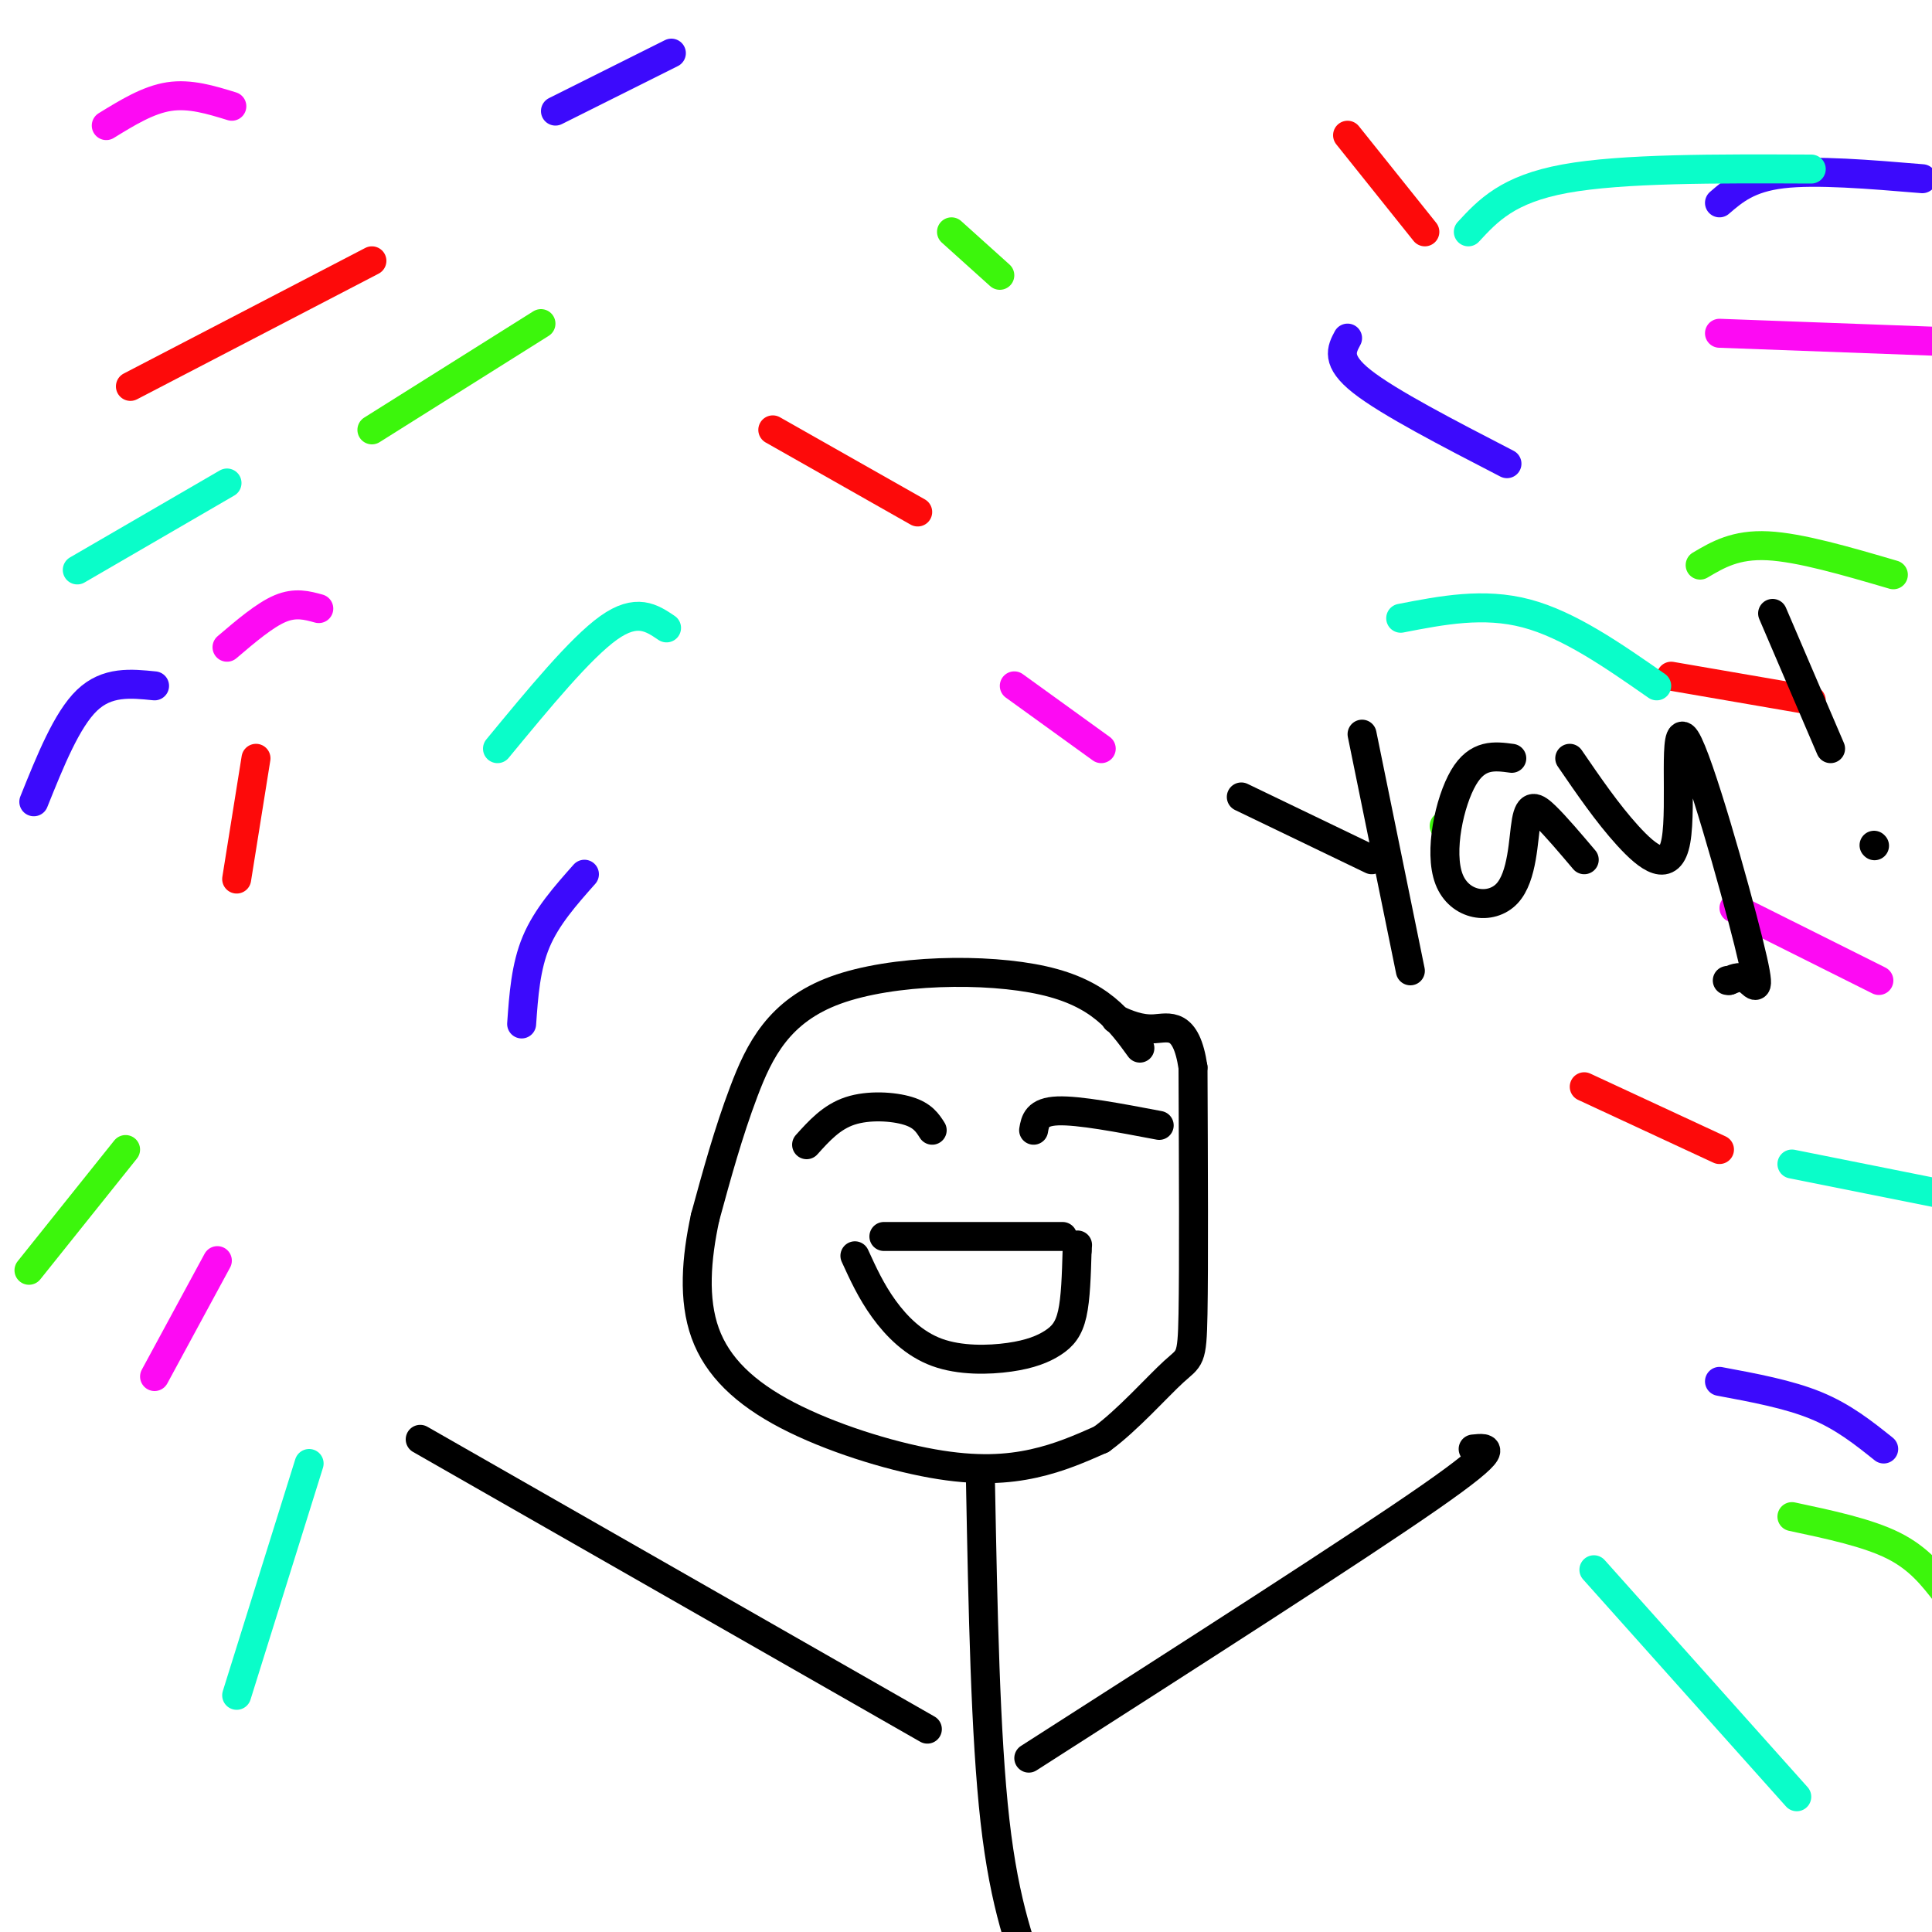 <svg viewBox='0 0 400 400' version='1.1' xmlns='http://www.w3.org/2000/svg' xmlns:xlink='http://www.w3.org/1999/xlink'><g fill='none' stroke='rgb(0,0,0)' stroke-width='6' stroke-linecap='round' stroke-linejoin='round'><path d='M236,217c-4.107,-5.673 -8.214,-11.345 -20,-14c-11.786,-2.655 -31.250,-2.292 -43,2c-11.750,4.292 -15.786,12.512 -19,21c-3.214,8.488 -5.607,17.244 -8,26'/><path d='M146,252c-1.860,8.585 -2.509,17.046 0,24c2.509,6.954 8.178,12.400 17,17c8.822,4.600 20.798,8.354 30,10c9.202,1.646 15.629,1.185 21,0c5.371,-1.185 9.685,-3.092 14,-5'/><path d='M228,298c5.321,-3.833 11.625,-10.917 15,-14c3.375,-3.083 3.821,-2.167 4,-12c0.179,-9.833 0.089,-30.417 0,-51'/><path d='M247,221c-1.422,-9.622 -4.978,-8.178 -8,-8c-3.022,0.178 -5.511,-0.911 -8,-2'/><path d='M203,307c0.500,26.167 1.000,52.333 3,70c2.000,17.667 5.500,26.833 9,36'/><path d='M213,364c33.833,-21.667 67.667,-43.333 83,-54c15.333,-10.667 12.167,-10.333 9,-10'/><path d='M192,358c0.000,0.000 -105.000,-60.000 -105,-60'/><path d='M183,256c0.000,0.000 37.000,0.000 37,0'/><path d='M177,260c1.680,3.677 3.361,7.355 6,11c2.639,3.645 6.238,7.259 11,9c4.762,1.741 10.689,1.611 15,1c4.311,-0.611 7.007,-1.703 9,-3c1.993,-1.297 3.284,-2.799 4,-6c0.716,-3.201 0.858,-8.100 1,-13'/><path d='M223,259c0.167,-2.167 0.083,-1.083 0,0'/><path d='M167,237c2.578,-2.867 5.156,-5.733 9,-7c3.844,-1.267 8.956,-0.933 12,0c3.044,0.933 4.022,2.467 5,4'/><path d='M214,234c0.333,-1.917 0.667,-3.833 5,-4c4.333,-0.167 12.667,1.417 21,3'/></g>
<g fill='none' stroke='rgb(253,10,10)' stroke-width='6' stroke-linecap='round' stroke-linejoin='round'><path d='M77,54c0.000,0.000 -50.000,26.000 -50,26'/><path d='M53,157c0.000,0.000 -4.000,25.000 -4,25'/><path d='M160,89c0.000,0.000 30.000,17.000 30,17'/><path d='M279,28c0.000,0.000 16.000,20.000 16,20'/><path d='M346,140c0.000,0.000 29.000,5.000 29,5'/><path d='M328,225c0.000,0.000 28.000,13.000 28,13'/></g>
<g fill='none' stroke='rgb(253,10,243)' stroke-width='6' stroke-linecap='round' stroke-linejoin='round'><path d='M48,22c-4.333,-1.333 -8.667,-2.667 -13,-2c-4.333,0.667 -8.667,3.333 -13,6'/><path d='M66,126c-2.417,-0.667 -4.833,-1.333 -8,0c-3.167,1.333 -7.083,4.667 -11,8'/><path d='M45,261c0.000,0.000 -13.000,24.000 -13,24'/><path d='M210,142c0.000,0.000 18.000,13.000 18,13'/><path d='M359,188c0.000,0.000 30.000,15.000 30,15'/><path d='M356,69c0.000,0.000 54.000,2.000 54,2'/></g>
<g fill='none' stroke='rgb(60,10,252)' stroke-width='6' stroke-linecap='round' stroke-linejoin='round'><path d='M139,11c0.000,0.000 -24.000,12.000 -24,12'/><path d='M32,142c-4.917,-0.500 -9.833,-1.000 -14,3c-4.167,4.000 -7.583,12.500 -11,21'/><path d='M121,181c-3.917,4.417 -7.833,8.833 -10,14c-2.167,5.167 -2.583,11.083 -3,17'/><path d='M279,70c-1.250,2.333 -2.500,4.667 3,9c5.500,4.333 17.750,10.667 30,17'/><path d='M356,42c3.000,-2.583 6.000,-5.167 13,-6c7.000,-0.833 18.000,0.083 29,1'/><path d='M356,286c7.167,1.333 14.333,2.667 20,5c5.667,2.333 9.833,5.667 14,9'/></g>
<g fill='none' stroke='rgb(60,246,12)' stroke-width='6' stroke-linecap='round' stroke-linejoin='round'><path d='M112,67c0.000,0.000 -35.000,22.000 -35,22'/><path d='M26,238c0.000,0.000 -20.000,25.000 -20,25'/><path d='M197,48c0.000,0.000 10.000,9.000 10,9'/><path d='M299,171c0.000,0.000 0.100,0.100 0.1,0.1'/><path d='M352,117c3.667,-2.167 7.333,-4.333 14,-4c6.667,0.333 16.333,3.167 26,6'/><path d='M371,314c7.833,1.667 15.667,3.333 21,6c5.333,2.667 8.167,6.333 11,10'/></g>
<g fill='none' stroke='rgb(10,253,201)' stroke-width='6' stroke-linecap='round' stroke-linejoin='round'><path d='M47,100c0.000,0.000 -31.000,18.000 -31,18'/><path d='M138,130c-3.083,-2.083 -6.167,-4.167 -12,0c-5.833,4.167 -14.417,14.583 -23,25'/><path d='M64,303c0.000,0.000 -15.000,48.000 -15,48'/><path d='M290,128c8.583,-1.667 17.167,-3.333 26,-1c8.833,2.333 17.917,8.667 27,15'/><path d='M304,48c4.083,-4.417 8.167,-8.833 20,-11c11.833,-2.167 31.417,-2.083 51,-2'/><path d='M330,325c0.000,0.000 42.000,47.000 42,47'/><path d='M371,241c0.000,0.000 45.000,9.000 45,9'/></g>
<g fill='none' stroke='rgb(0,0,0)' stroke-width='6' stroke-linecap='round' stroke-linejoin='round'><path d='M257,165c0.000,0.000 27.000,13.000 27,13'/><path d='M282,152c0.000,0.000 10.000,49.000 10,49'/><path d='M313,157c-3.550,-0.481 -7.100,-0.962 -10,4c-2.900,4.962 -5.150,15.365 -3,21c2.150,5.635 8.700,6.500 12,3c3.300,-3.500 3.350,-11.365 4,-15c0.650,-3.635 1.900,-3.038 4,-1c2.100,2.038 5.050,5.519 8,9'/><path d='M325,157c3.896,5.688 7.792,11.376 12,16c4.208,4.624 8.727,8.184 10,1c1.273,-7.184 -0.700,-25.111 2,-21c2.700,4.111 10.073,30.261 13,42c2.927,11.739 1.408,9.068 0,8c-1.408,-1.068 -2.704,-0.534 -4,0'/><path d='M358,203c-0.667,0.000 -0.333,0.000 0,0'/><path d='M367,127c0.000,0.000 12.000,28.000 12,28'/><path d='M388,175c0.000,0.000 0.100,0.100 0.1,0.1'/></g>
</svg>